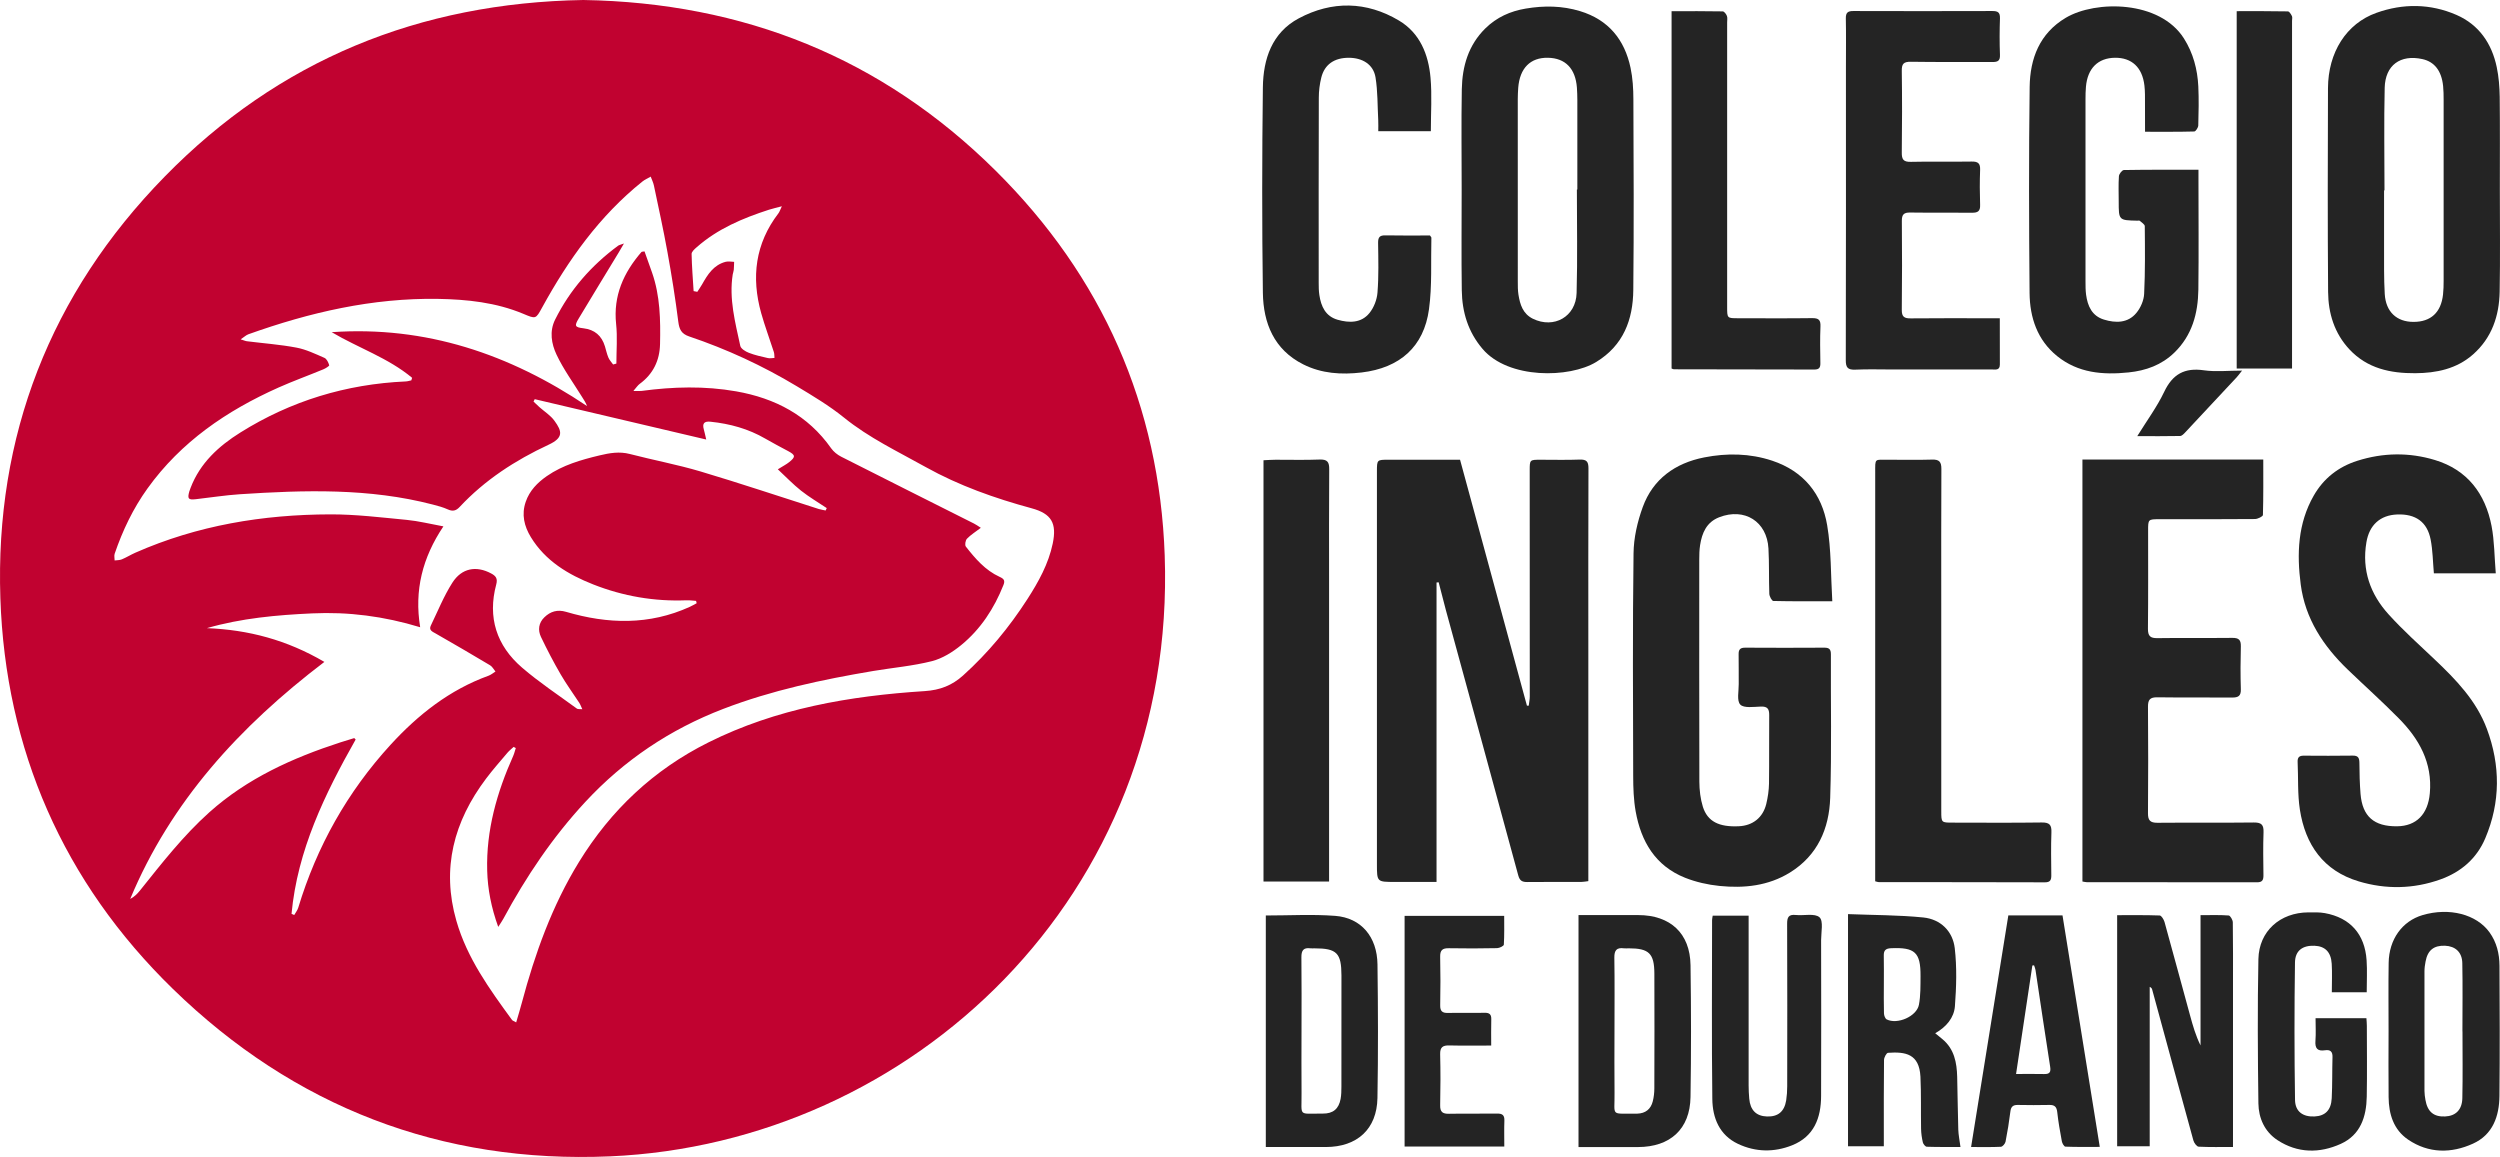 <!-- Generator: Adobe Illustrator 22.1.0, SVG Export Plug-In  -->
<svg version="1.1"
	 xmlns="http://www.w3.org/2000/svg" xmlns:xlink="http://www.w3.org/1999/xlink" xmlns:a="http://ns.adobe.com/AdobeSVGViewerExtensions/3.0/"
	 x="0px" y="0px" width="751.894px" height="347.97px" viewBox="0 0 751.894 347.97"
	 style="enable-background:new 0 0 751.894 347.97;" xml:space="preserve">
<style type="text/css">
	.st0{fill-rule:evenodd;clip-rule:evenodd;fill:#C10230;}
	.st1{fill-rule:evenodd;clip-rule:evenodd;fill:#242424;}
</style>
<defs>
</defs>
<g>
	<path class="st0" d="M175.441,0c48.169,0.806,89.773,17.39,123.961,51.29c32.154,31.884,49.305,70.771,50.891,115.746
		C353.907,269.668,273.828,343.86,183.5,347.78c-50.799,2.207-95.051-14.876-131.487-50.34
		C18.986,265.282,1.646,225.384,0.112,179.95C-1.537,131.295,15.08,88.343,49.507,53.145C83.822,18.035,126.131,0.837,175.441,0
		 M87.682,274.839c0.266,0.118,0.543,0.24,0.81,0.358c0.405-0.719,0.953-1.39,1.195-2.153c5.568-18.417,14.776-34.851,27.793-49.066
		c8.258-9.008,17.714-16.497,29.444-20.749c0.749-0.267,1.4-0.838,2.093-1.26c-0.524-0.63-0.94-1.476-1.602-1.872
		c-5.441-3.241-10.903-6.444-16.384-9.569c-1.068-0.592-2.124-1.026-1.442-2.413c2.091-4.323,3.896-8.836,6.465-12.864
		c2.826-4.431,7.204-5.166,11.645-2.794c1.429,0.759,2.042,1.519,1.542,3.349c-2.645,9.882,0.096,18.372,7.756,24.971
		c5.195,4.479,10.979,8.282,16.525,12.352c0.289,0.209,0.821,0.099,1.612,0.164c-0.404-0.85-0.593-1.431-0.917-1.917
		c-1.858-2.86-3.883-5.601-5.58-8.537c-2.134-3.667-4.099-7.442-5.931-11.274c-0.993-2.07-0.707-4.248,1.023-5.914
		c1.807-1.753,3.915-2.413,6.535-1.634c12.562,3.707,25.012,4.041,37.206-1.51c0.705-0.327,1.366-0.717,2.06-1.084
		c-0.064-0.242-0.121-0.47-0.182-0.709c-0.97-0.059-1.941-0.213-2.914-0.172c-9.665,0.379-19.011-1.23-27.973-4.756
		c-7.572-2.983-14.413-7.07-18.796-14.233c-2.005-3.303-2.871-6.813-1.548-10.632c1.154-3.367,3.526-5.766,6.361-7.741
		c4.778-3.306,10.252-4.88,15.846-6.22c3.024-0.72,5.957-1.234,9.096-0.422c7.053,1.832,14.244,3.17,21.219,5.238
		c11.929,3.555,23.728,7.516,35.589,11.297c0.675,0.205,1.39,0.307,2.093,0.457c0.107-0.236,0.214-0.486,0.331-0.721
		c-2.587-1.734-5.298-3.318-7.724-5.238c-2.411-1.91-4.555-4.167-6.988-6.428c1.559-0.971,2.556-1.472,3.404-2.151
		c1.994-1.588,1.915-2.134-0.277-3.311c-2.314-1.232-4.631-2.455-6.889-3.762c-5.098-2.96-10.631-4.479-16.471-5.087
		c-1.883-0.198-2.536,0.485-2.031,2.293c0.24,0.858,0.419,1.729,0.73,3.062c-17.523-4.123-34.55-8.13-51.577-12.137
		c-0.123,0.248-0.238,0.488-0.359,0.731c0.581,0.544,1.147,1.111,1.744,1.638c1.526,1.359,3.363,2.497,4.535,4.113
		c2.343,3.204,2.785,5.119-1.793,7.242c-9.974,4.648-19.138,10.586-26.704,18.692c-1.077,1.159-2.08,1.41-3.552,0.743
		c-1.439-0.652-2.988-1.068-4.523-1.463c-19.124-4.976-38.558-4.374-58.015-3.104c-4.432,0.293-8.835,0.997-13.264,1.494
		c-2.261,0.256-2.57-0.135-1.958-2.321c0.112-0.374,0.245-0.741,0.396-1.109c2.844-7.448,8.45-12.558,14.975-16.632
		c15.165-9.484,31.771-14.553,49.688-15.354c0.582-0.021,1.144-0.207,1.712-0.324c0.081-0.246,0.161-0.508,0.246-0.764
		c-7.185-5.996-16.172-8.978-24.201-13.73c28.32-1.963,53.532,6.593,76.812,22.227c-0.388-1.06-0.983-1.904-1.533-2.794
		c-2.598-4.198-5.562-8.251-7.654-12.69c-1.515-3.222-2.199-6.977-0.406-10.55c4.459-8.937,10.871-16.244,18.905-22.181
		c0.323-0.236,0.773-0.303,1.783-0.686c-0.738,1.271-1.142,2.004-1.581,2.711c-4.015,6.62-8.048,13.22-12.034,19.861
		c-1.354,2.25-1.129,2.629,1.432,2.934c3.381,0.398,5.487,2.23,6.463,5.43c0.346,1.137,0.583,2.305,1.047,3.393
		c0.317,0.748,0.928,1.377,1.414,2.064c0.326-0.091,0.656-0.183,0.985-0.271c0-3.973,0.343-7.98-0.081-11.912
		c-0.894-8.48,2.236-15.41,7.603-21.629c0.119-0.141,0.428-0.104,0.94-0.2c0.763,2.135,1.526,4.264,2.272,6.392
		c2.439,6.987,2.555,14.244,2.394,21.502c-0.111,4.913-2.075,8.994-6.144,11.971c-0.571,0.424-0.969,1.072-1.878,2.106
		c1.284,0,1.872,0.065,2.459-0.01c9.496-1.274,18.987-1.536,28.455,0.128c11.728,2.07,21.593,7.209,28.576,17.129
		c0.731,1.035,1.873,1.947,3.014,2.523c13.293,6.748,26.63,13.409,39.942,20.109c0.65,0.315,1.237,0.768,2.058,1.28
		c-1.615,1.239-3.05,2.117-4.168,3.28c-0.471,0.492-0.695,1.928-0.332,2.375c2.836,3.617,5.846,7.133,10.156,9.096
		c1.291,0.584,1.695,1.1,1.141,2.474c-2.795,7.027-6.837,13.245-12.693,18.04c-2.562,2.107-5.668,4.039-8.826,4.843
		c-5.745,1.452-11.729,1.967-17.602,2.946c-15.363,2.593-30.558,5.808-45.16,11.416c-15.982,6.137-29.831,15.436-41.418,27.916
		c-9.846,10.599-17.87,22.525-24.718,35.229c-0.388,0.7-0.843,1.349-1.528,2.417c-2.099-5.859-3.166-11.329-3.315-16.914
		c-0.333-12.146,2.912-23.516,7.825-34.513c0.334-0.752,0.518-1.583,0.774-2.362c-0.225-0.119-0.427-0.237-0.641-0.35
		c-0.604,0.567-1.278,1.081-1.814,1.697c-2.191,2.597-4.454,5.148-6.497,7.866c-9.676,12.863-13.458,26.975-8.907,42.775
		c3.225,11.227,9.968,20.52,16.728,29.792c0.169,0.223,0.524,0.313,1.25,0.731c0.606-2.087,1.184-3.97,1.693-5.879
		c3.959-14.847,9.103-29.21,17.211-42.399c9.585-15.584,22.414-27.691,38.897-35.921c20.468-10.227,42.535-13.995,65.086-15.443
		c4.623-0.3,8.223-1.727,11.516-4.695c7.522-6.768,13.892-14.499,19.354-22.977c3.34-5.192,6.337-10.579,7.616-16.713
		c1.259-6.082-0.329-8.968-6.369-10.604c-11.063-3.008-21.812-6.804-31.846-12.393c-8.362-4.672-17.025-8.77-24.559-14.871
		c-4.407-3.564-9.361-6.519-14.244-9.46c-10.22-6.145-21.016-11.136-32.326-14.951c-2.357-0.799-2.977-2.123-3.275-4.443
		c-0.886-7.02-2.004-14.023-3.27-20.99c-1.2-6.668-2.668-13.293-4.056-19.926c-0.189-0.932-0.645-1.812-0.97-2.709
		c-0.848,0.502-1.791,0.896-2.544,1.511c-12.897,10.354-22.229,23.502-30.087,37.809c-1.956,3.568-1.897,3.534-5.695,1.938
		c-8.207-3.431-16.917-4.337-25.659-4.487c-19.7-0.319-38.585,4.061-57.014,10.642c-0.701,0.253-1.279,0.834-2.325,1.532
		c1.046,0.318,1.462,0.523,1.898,0.57c4.963,0.625,9.966,0.982,14.862,1.91c2.902,0.544,5.677,1.883,8.416,3.078
		c0.707,0.303,1.213,1.392,1.452,2.225c0.059,0.234-1.088,0.955-1.785,1.238c-4.466,1.85-9.032,3.499-13.444,5.461
		c-15.604,6.973-29.349,16.328-39.432,30.374c-4.327,6.017-7.473,12.632-9.861,19.61c-0.207,0.602-0.014,1.342-0.014,2.03
		c0.739-0.105,1.521-0.058,2.166-0.329c1.389-0.582,2.679-1.388,4.056-2c18.67-8.232,38.395-11.486,58.658-11.533
		c7.679-0.018,15.362,0.934,23.021,1.664c3.512,0.34,6.962,1.209,10.98,1.947c-6.295,9.398-8.797,19.223-6.985,30.337
		c-10.945-3.333-21.628-4.669-32.469-4.167c-10.668,0.49-21.302,1.443-31.677,4.439c12.475,0.489,24.039,3.537,35.335,10.155
		c-25.53,19.434-46.174,41.991-58.396,71.288c1.222-0.624,2.118-1.515,2.898-2.49c6.575-8.208,13.034-16.522,20.911-23.578
		c11.396-10.195,24.986-16.334,39.378-21.012c1.387-0.454,2.789-0.864,4.193-1.297c0.139,0.145,0.277,0.286,0.419,0.433
		C97.646,238.888,89.463,255.745,87.682,274.839 M208.61,87.552c0.363,0.076,0.736,0.146,1.11,0.22
		c0.469-0.734,0.98-1.445,1.408-2.191c1.692-2.999,3.485-5.9,7.133-6.845c0.794-0.208,1.692,0,2.535,0.016
		c-0.035,0.81-0.035,1.612-0.107,2.407c-0.044,0.475-0.237,0.917-0.316,1.379c-1.156,7.352,0.752,14.416,2.274,21.484
		c0.185,0.859,1.572,1.7,2.584,2.09c1.837,0.716,3.782,1.137,5.72,1.578c0.616,0.146,1.323-0.021,1.983-0.042
		c-0.061-0.603-0.01-1.222-0.191-1.774c-1.25-3.907-2.699-7.752-3.804-11.683c-3.024-10.797-1.802-20.911,5.18-30.034
		c0.347-0.455,0.508-1.03,1.031-2.122c-1.692,0.453-2.813,0.698-3.88,1.038c-7.895,2.558-15.459,5.74-21.754,11.301
		c-0.641,0.555-1.521,1.343-1.51,2.004C208.071,80.105,208.387,83.836,208.61,87.552"/>
	<g>
		<path class="st1" d="M459.783,212.226c0.108-0.925,0.307-1.842,0.307-2.759c0.004-22.652-0.011-45.309-0.019-67.961
			c0-3.237,0.008-3.237,3.261-3.237c3.915,0,7.842,0.105,11.745-0.047c2.082-0.071,2.672,0.584,2.665,2.642
			c-0.075,18.185-0.038,36.385-0.038,54.568v66.465v3.111c-0.804,0.098-1.444,0.237-2.079,0.237
			c-5.413,0.015-10.829-0.027-16.238,0.033c-1.536,0.013-2.313-0.337-2.767-2.026c-7.208-26.606-14.506-53.2-21.771-79.793
			c-0.747-2.762-1.434-5.548-2.158-8.322c-0.209,0.016-0.43,0.034-0.641,0.045v90.065h-12.604c-5.324,0-5.324,0-5.324-5.366V141.819
			c0-3.551,0.009-3.551,3.47-3.551h21.529c6.711,24.705,13.428,49.347,20.116,73.971
			C459.414,212.226,459.606,212.226,459.783,212.226"/>
		<path class="st1" d="M551.076,180.84c-6.448,0-12.09,0.041-17.729-0.094c-0.443-0.017-1.182-1.377-1.212-2.141
			c-0.157-4.537-0.01-9.093-0.257-13.629c-0.444-8.133-7.189-12.371-14.821-9.406c-3.803,1.477-5.161,4.698-5.736,8.355
			c-0.232,1.47-0.257,2.967-0.257,4.45c0,22.248-0.038,44.475,0.031,66.729c0.015,2.521,0.312,5.144,1.057,7.541
			c1.418,4.452,4.866,6.138,10.833,5.853c4.161-0.192,7.228-2.591,8.23-6.694c0.48-2,0.79-4.068,0.828-6.117
			c0.091-6.867,0-13.715,0.059-20.583c0.022-1.885-0.505-2.682-2.538-2.598c-2.119,0.068-5.079,0.529-6.155-0.596
			c-1.116-1.167-0.445-4.035-0.473-6.173c-0.047-2.977,0.041-5.956-0.031-8.931c-0.039-1.496,0.502-2.03,2.026-2.016
			c7.907,0.049,15.819,0.049,23.737,0c1.519-0.013,2.002,0.54,1.989,2.034c-0.073,14.394,0.258,28.791-0.213,43.154
			c-0.302,9.196-3.781,17.303-12.102,22.44c-6.504,4.019-13.773,4.783-21.176,4.033c-3.505-0.355-7.097-1.162-10.363-2.461
			c-8.969-3.578-13.248-10.925-14.864-19.955c-0.617-3.474-0.733-7.067-0.742-10.604c-0.057-22.332-0.189-44.649,0.105-66.973
			c0.044-4.687,1.16-9.546,2.774-13.968c3.082-8.439,9.752-13.208,18.489-14.926c6.845-1.342,13.734-1.236,20.441,0.99
			c9.461,3.148,14.952,10.02,16.529,19.405C550.782,165.313,550.604,172.896,551.076,180.84"/>
		<path class="st1" d="M750.622,172.44h-18.614c-0.313-3.498-0.333-6.894-0.974-10.171c-1.036-5.314-4.538-7.756-10.075-7.537
			c-5.135,0.2-8.387,3.207-9.244,8.366c-1.417,8.353,1.153,15.607,6.702,21.711c4.331,4.77,9.151,9.107,13.848,13.547
			c6.434,6.087,12.544,12.422,15.689,20.872c4.084,10.978,4.101,22.039-0.474,32.856c-2.555,6.068-7.27,10.197-13.55,12.421
			c-8.091,2.885-16.373,3.02-24.523,0.574c-10.657-3.192-16.071-11.076-17.699-21.565c-0.73-4.71-0.451-9.563-0.679-14.347
			c-0.064-1.39,0.494-1.92,1.889-1.894c4.915,0.039,9.833,0.05,14.736-0.017c1.615-0.014,1.928,0.734,1.954,2.137
			c0.025,3.133,0.087,6.276,0.343,9.397c0.568,6.758,4.05,9.795,10.975,9.72c5.831-0.056,9.307-3.639,9.864-9.941
			c0.82-9.172-3.221-16.374-9.405-22.589c-4.945-5.008-10.206-9.716-15.285-14.602c-7.361-7.083-12.793-15.312-14.138-25.58
			c-1.203-9.206-0.884-18.364,3.913-26.741c2.952-5.162,7.373-8.652,13.098-10.47c7.761-2.466,15.61-2.577,23.34-0.236
			c9.812,2.965,15.166,10.158,17.043,19.854C750.229,162.773,750.209,167.51,750.622,172.44"/>
		<path class="st1" d="M626.308,265.122V138.201h54.389c0,5.659,0.053,11.171-0.104,16.686c-0.018,0.446-1.553,1.203-2.38,1.215
			c-9.574,0.085-19.149,0.056-28.721,0.056c-3.428,0-3.428,0.016-3.428,3.427c0,9.839,0.052,19.669-0.053,29.511
			c-0.006,2.184,0.681,2.87,2.87,2.83c7.48-0.113,14.976,0.007,22.477-0.077c1.949-0.027,2.638,0.578,2.595,2.541
			c-0.118,4.301-0.134,8.603,0,12.894c0.056,2.005-0.732,2.524-2.629,2.509c-7.495-0.074-14.988,0.037-22.483-0.074
			c-2.226-0.029-2.836,0.736-2.817,2.872c0.091,10.67,0.077,21.331,0,31.989c-0.019,2.146,0.657,2.896,2.865,2.878
			c9.655-0.087,19.318,0.031,28.962-0.087c2.354-0.031,3.004,0.738,2.923,2.969c-0.156,4.301-0.078,8.594-0.025,12.899
			c0.009,1.375-0.298,2.128-1.916,2.117c-17.069-0.034-34.136-0.015-51.211-0.034C627.236,265.322,626.837,265.21,626.308,265.122"
			/>
		<path class="st1" d="M439.606,56.952c0-10.047-0.134-20.101,0.043-30.152c0.136-6.846,1.961-13.215,7.073-18.254
			c3.399-3.345,7.505-5.187,12.164-5.966c5.509-0.933,10.961-0.868,16.335,0.771c8.554,2.603,13.386,8.58,15.178,17.045
			c0.654,3.079,0.845,6.311,0.853,9.469c0.075,19.125,0.175,38.244-0.027,57.366c-0.083,8.881-2.961,16.65-11.145,21.632
			c-8.069,4.926-26.407,5.191-34.165-3.897c-4.38-5.132-6.176-11.105-6.271-17.626C439.496,77.211,439.606,67.088,439.606,56.952
			 M474.26,57.002h0.138c0-8.98,0-17.976,0-26.956c0-1.223-0.047-2.451-0.129-3.678c-0.425-5.752-3.469-8.892-8.708-8.993
			c-5.289-0.103-8.478,3.115-8.941,9.008c-0.088,1.141-0.13,2.284-0.137,3.423c0,18.31,0,36.601,0.007,54.904
			c0,1.306-0.007,2.63,0.197,3.915c0.47,2.963,1.322,5.756,4.342,7.244c6.321,3.083,12.96-0.598,13.147-7.742
			C474.468,77.76,474.26,67.38,474.26,57.002"/>
		<path class="st1" d="M751.847,57.099c0,10.221,0.138,20.438-0.056,30.642c-0.139,7.255-2.335,13.84-7.988,18.843
			c-4.955,4.375-11.015,5.618-17.41,5.662c-7.463,0.045-14.395-1.424-19.76-7.138c-4.561-4.877-6.384-10.886-6.437-17.298
			c-0.154-20.426-0.118-40.856-0.038-61.281c0.038-10.782,5.524-19.45,14.577-22.671c8.017-2.865,16.219-2.786,24.067,0.626
			c6.789,2.968,10.622,8.604,12.111,15.711c0.613,2.923,0.85,5.966,0.893,8.961C751.907,38.471,751.847,47.79,751.847,57.099
			 M717.154,57.272h-0.129c0,5.639-0.018,11.281,0,16.916c0.023,4.737-0.073,9.481,0.203,14.208
			c0.311,5.397,3.596,8.415,8.646,8.415c5.201,0.007,8.29-2.829,8.884-8.21c0.15-1.376,0.183-2.771,0.183-4.159
			c0.015-18.141,0.015-36.272,0-54.414c0-1.383-0.017-2.781-0.156-4.165c-0.474-4.579-2.609-7.305-6.268-8.1
			c-6.573-1.431-11.131,1.814-11.304,8.633C716.972,36.688,717.154,46.976,717.154,57.272"/>
		<path class="st1" d="M661.206,51.052v2.98c0,11.027,0.106,22.068-0.033,33.099c-0.105,7.121-1.863,13.732-7.241,18.938
			c-3.837,3.717-8.539,5.404-13.744,5.938c-7.731,0.804-15.195,0.183-21.49-4.908c-6-4.856-8.21-11.634-8.289-18.943
			c-0.182-20.681-0.245-41.368,0.026-62.041c0.117-8.51,2.982-16.093,10.872-20.771c9.013-5.335,28.269-5.269,35.535,6.234
			c2.788,4.412,4.059,9.275,4.316,14.392c0.182,3.903,0.101,7.845-0.011,11.768c-0.024,0.631-0.774,1.803-1.208,1.807
			c-4.836,0.134-9.674,0.083-14.804,0.083c0-3.031,0.013-5.784-0.014-8.539c-0.005-1.797,0.039-3.607-0.173-5.383
			c-0.644-5.452-3.807-8.378-8.848-8.334c-5.103,0.056-8.259,3.168-8.74,8.71c-0.108,1.223-0.132,2.45-0.132,3.679
			c-0.004,18.306-0.004,36.62,0,54.928c0.007,1.304,0,2.621,0.17,3.914c0.462,3.422,1.755,6.409,5.374,7.514
			c3.558,1.091,7.21,1.079,9.762-2.012c1.28-1.537,2.243-3.772,2.332-5.74c0.333-6.762,0.249-13.552,0.189-20.339
			c0-0.551-0.96-1.128-1.52-1.624c-0.14-0.124-0.482-0.022-0.728-0.033c-5.591-0.121-5.591-0.121-5.591-5.784
			c0-2.534-0.116-5.077,0.064-7.597c0.05-0.68,0.961-1.847,1.491-1.851C646.093,51.013,653.411,51.052,661.206,51.052"/>
		<path class="st1" d="M430.339,39.457h-15.815c0-1.118,0.045-2.224-0.01-3.312c-0.234-4.314-0.13-8.676-0.824-12.913
			c-0.65-3.853-3.908-5.857-8.051-5.857c-4.355,0.008-7.267,2.009-8.252,5.958c-0.485,1.963-0.746,4.019-0.746,6.043
			c-0.056,18.562-0.045,37.118-0.033,55.688c0,1.221,0.009,2.465,0.197,3.665c0.511,3.422,1.841,6.385,5.486,7.436
			c3.497,1.001,7.101,1.023,9.562-1.995c1.35-1.652,2.278-4.049,2.436-6.187c0.39-4.966,0.254-9.969,0.184-14.957
			c-0.022-1.709,0.513-2.284,2.246-2.239c4.505,0.093,9.016,0.032,13.351,0.032c0.268,0.398,0.428,0.528,0.428,0.668
			c-0.183,7.173,0.244,14.429-0.716,21.493c-1.534,11.336-8.781,17.672-20.263,19.043c-6.08,0.721-12.041,0.34-17.568-2.441
			c-8.825-4.443-11.988-12.427-12.133-21.495c-0.281-20.602-0.252-41.221,0-61.818c0.105-8.494,2.711-16.446,10.81-20.759
			c9.971-5.319,20.345-5.148,30.11,0.664c6.325,3.76,8.89,10.219,9.503,17.213C430.707,28.646,430.339,33.977,430.339,39.457"/>
		<path class="st1" d="M601.457,95.724c0,4.927-0.01,9.412,0.018,13.895c0,1.875-1.374,1.498-2.448,1.498
			c-9.958,0.016-19.926,0.008-29.892,0.008c-3.701,0-7.409-0.123-11.106,0.05c-2.274,0.097-2.908-0.609-2.894-2.877
			c0.077-29.428,0.045-58.856,0.045-88.279c0-4.828,0.067-9.653-0.031-14.476c-0.032-1.735,0.585-2.239,2.279-2.227
			c13.908,0.042,27.818,0.042,41.736,0c1.634-0.012,2.396,0.353,2.34,2.167c-0.125,3.679-0.137,7.359,0,11.036
			c0.07,1.841-0.716,2.145-2.33,2.135c-8.151-0.055-16.3,0.055-24.446-0.077c-2.195-0.032-2.792,0.614-2.752,2.759
			c0.115,8.177,0.105,16.35,0,24.522c-0.033,2.107,0.504,2.871,2.741,2.82c6.086-0.15,12.193,0.018,18.274-0.087
			c1.937-0.041,2.62,0.573,2.542,2.504c-0.132,3.513-0.119,7.039,0,10.544c0.078,1.899-0.716,2.367-2.463,2.344
			c-6.171-0.071-12.357,0.032-18.533-0.06c-1.932-0.039-2.566,0.588-2.544,2.522c0.074,8.914,0.088,17.82-0.017,26.734
			c-0.027,2.098,0.732,2.605,2.723,2.576c7.907-0.093,15.815-0.033,23.709-0.033H601.457z"/>
		<path class="st1" d="M563.977,265.055v-2.556c0-40.102,0-80.2,0.006-120.301c0-4.557-0.263-3.891,4.072-3.926
			c4.332-0.037,8.665,0.097,12.989-0.043c2.226-0.085,2.854,0.692,2.842,2.841c-0.07,13.472-0.039,26.941-0.039,40.427
			c0,20.829,0,41.669,0.006,62.499c0.007,3.417,0.019,3.417,3.481,3.417c8.902,0.006,17.814,0.087,26.728-0.043
			c2.347-0.032,3.004,0.73,2.917,2.976c-0.155,4.298-0.077,8.599-0.032,12.9c0.015,1.375-0.284,2.129-1.906,2.121
			c-16.665-0.051-33.315-0.046-49.969-0.058C564.831,265.31,564.593,265.21,563.977,265.055"/>
		<path class="st1" d="M399.733,265.134h-19.726V138.425c1.221-0.056,2.435-0.147,3.634-0.153c4.421-0.014,8.832,0.12,13.231-0.061
			c2.374-0.091,2.934,0.773,2.901,2.992c-0.084,11.151-0.041,22.307-0.041,33.464v87.013V265.134z"/>
		<path class="st1" d="M502.74,110.836V3.367c5.228,0,10.306-0.041,15.383,0.059c0.44,0.006,1.055,0.816,1.253,1.361
			c0.222,0.575,0.075,1.294,0.075,1.946v85.615c0,3.367,0,3.367,3.317,3.367c7.413,0.01,14.826,0.066,22.243-0.033
			c1.921-0.023,2.596,0.518,2.507,2.499c-0.156,3.672-0.087,7.36-0.028,11.035c0.028,1.345-0.382,1.926-1.808,1.926
			c-14.085-0.038-28.166-0.051-42.244-0.073C503.283,111.068,503.127,110.969,502.74,110.836"/>
		<path class="st1" d="M671.587,344.963c-3.579,0-6.964,0.078-10.333-0.089c-0.564-0.03-1.365-1.116-1.568-1.85
			c-4.168-15.134-8.279-30.273-12.409-45.42c-0.073-0.288-0.222-0.561-0.735-0.805v47.95h-9.794v-69.502
			c4.234,0,8.519-0.062,12.79,0.093c0.523,0.012,1.233,1.194,1.456,1.95c2.599,9.387,5.132,18.792,7.703,28.18
			c0.818,3.012,1.684,6.015,3.128,8.951v-39.178c3.047,0,5.774-0.104,8.468,0.098c0.474,0.031,1.227,1.336,1.238,2.06
			c0.094,6.281,0.057,12.564,0.057,18.847v45.384V344.963z"/>
		<path class="st1" d="M672.703,3.359c5.206,0,10.303-0.032,15.384,0.067c0.431,0.006,0.953,0.834,1.219,1.393
			c0.197,0.393,0.041,0.958,0.041,1.45v101.992v2.568h-16.644V3.359z"/>
		<path class="st1" d="M474.749,344.985v-69.767h4.464c4.5,0,8.993,0,13.496,0c9.665,0.016,15.595,5.478,15.729,15.063
			c0.19,13.232,0.208,26.459-0.005,39.688c-0.154,9.586-6.083,14.995-15.788,15.017
			C486.758,344.992,480.857,344.985,474.749,344.985 M485.569,310.093c0,6.19-0.062,12.397,0.014,18.599
			c0.104,7.31-1.391,6.127,6.563,6.252c0.086,0,0.175-0.006,0.257-0.006c2.487-0.067,4.083-1.348,4.68-3.697
			c0.322-1.264,0.472-2.609,0.472-3.916c0.032-11.502,0.058-22.993,0.008-34.484c-0.017-6.102-1.642-7.626-7.681-7.626
			c-0.498,0-1.009,0.058-1.499-0.006c-2.188-0.288-2.885,0.642-2.857,2.807C485.646,295.381,485.569,302.726,485.569,310.093"/>
		<path class="st1" d="M555.803,274.926c7.767,0.308,15.249,0.264,22.657,1.011c5.212,0.535,8.849,4.144,9.447,9.231
			c0.664,5.761,0.488,11.688,0.047,17.489c-0.269,3.399-2.535,6.181-5.923,8.099c0.918,0.744,1.531,1.247,2.142,1.754
			c3.599,2.966,4.356,7.075,4.467,11.381c0.146,5.283,0.158,10.561,0.33,15.841c0.054,1.624,0.397,3.234,0.655,5.228
			c-3.401,0-6.766,0.041-10.134-0.069c-0.416-0.007-1.049-0.788-1.176-1.296c-0.314-1.355-0.515-2.752-0.538-4.141
			c-0.093-5.214,0.059-10.417-0.187-15.618c-0.354-6.92-4.53-7.555-9.749-7.197c-0.474,0.039-1.201,1.392-1.208,2.14
			c-0.089,7.681-0.058,15.369-0.058,23.048v2.929h-10.772V274.926z M566.584,295.845c0,2.99-0.055,5.953,0.033,8.924
			c0.015,0.631,0.349,1.581,0.823,1.827c3.204,1.621,9.021-0.898,9.692-4.405c0.528-2.797,0.458-5.73,0.482-8.607
			c0.053-7.161-1.693-8.718-8.894-8.399c-1.623,0.074-2.2,0.675-2.158,2.245C566.632,290.241,566.575,293.041,566.584,295.845"/>
		<path class="st1" d="M380.701,275.34c7.113,0,14.036-0.414,20.881,0.113c7.81,0.603,12.601,6.298,12.706,14.599
			c0.174,13.386,0.223,26.791-0.011,40.186c-0.168,9.337-6.087,14.718-15.511,14.74c-5.98,0.015-11.95,0.001-18.065,0.001V275.34z
			 M391.441,309.948c0,6.268-0.055,12.542,0.009,18.809c0.082,7.251-1.198,6.105,6.373,6.163c3.101,0.028,4.8-1.391,5.374-4.399
			c0.219-1.212,0.243-2.477,0.243-3.709c0.014-11.139,0.028-22.284,0.012-33.43c-0.012-6.773-1.413-8.161-8.104-8.161
			c-0.416,0-0.832,0.038-1.249-0.013c-2.107-0.269-2.713,0.689-2.693,2.695C391.499,295.257,391.441,302.602,391.441,309.948"/>
		<path class="st1" d="M718.38,310.152c0-6.852-0.08-13.709,0.027-20.566c0.104-7.069,4.08-12.55,10.172-14.357
			c8.034-2.376,16.235-0.279,20.162,5.181c2.159,3.001,2.978,6.453,3,10.044c0.066,13.051,0.119,26.112-0.014,39.151
			c-0.06,6.1-1.984,11.66-7.968,14.359c-6.526,2.967-13.318,2.967-19.488-1.209c-4.408-2.997-5.825-7.688-5.879-12.771
			C718.323,323.369,718.367,316.758,718.38,310.152 M740.613,310.218h-0.02c0-6.864,0.105-13.715-0.036-20.569
			c-0.065-3.281-2.105-5.078-5.179-5.214c-3.381-0.134-5.261,1.364-5.872,4.753c-0.191,0.971-0.329,1.972-0.329,2.951
			c-0.021,11.977-0.017,23.966,0,35.952c0,0.904,0.138,1.813,0.289,2.698c0.609,3.575,2.503,5.159,5.928,4.992
			c3.14-0.136,5.098-1.98,5.173-5.494C740.715,323.602,740.613,316.91,740.613,310.218"/>
		<path class="st1" d="M711.716,306.224c0.054,0.842,0.13,1.563,0.13,2.281c0.01,7.108,0.101,14.214-0.028,21.323
			c-0.102,6.017-1.871,11.506-7.801,14.192c-6.378,2.89-12.988,2.853-19.046-1.116c-3.893-2.556-5.677-6.639-5.739-11.05
			c-0.192-14.47-0.285-28.94,0-43.4c0.174-8.414,6.535-14.006,15.021-14.05c1.644,0,3.356-0.073,4.962,0.223
			c7.633,1.39,12.032,6.319,12.557,14.18c0.211,3.127,0.037,6.274,0.037,9.631h-10.496c0-2.864,0.138-5.729-0.03-8.571
			c-0.212-3.556-2.011-5.307-5.207-5.426c-3.48-0.13-5.78,1.395-5.843,4.998c-0.201,13.792-0.194,27.589,0.014,41.378
			c0.056,3.547,2.433,5.13,5.86,4.965c3.214-0.146,5.004-1.895,5.176-5.477c0.21-4.115,0.115-8.26,0.234-12.381
			c0.059-1.673-0.695-2.286-2.245-2.049c-2.344,0.363-3.064-0.634-2.882-2.89c0.167-2.198,0.03-4.425,0.03-6.759H711.716z"/>
		<path class="st1" d="M604.021,275.314h16.294c3.726,23.084,7.425,46.135,11.208,69.623c-3.591,0-6.964,0.061-10.326-0.073
			c-0.404-0.006-0.972-1.005-1.081-1.606c-0.55-2.923-1.062-5.851-1.39-8.811c-0.179-1.554-0.792-2.167-2.374-2.127
			c-3.16,0.068-6.318,0.064-9.486,0c-1.453-0.029-2.063,0.55-2.23,1.997c-0.378,3.034-0.857,6.048-1.453,9.048
			c-0.12,0.599-0.885,1.507-1.398,1.535c-2.814,0.142-5.636,0.071-8.964,0.071C596.577,321.632,600.282,298.606,604.021,275.314
			 M606.346,323.011c3.019,0,5.726-0.05,8.432,0.015c1.687,0.048,2.084-0.579,1.817-2.241c-1.526-9.681-2.937-19.386-4.406-29.075
			c-0.074-0.476-0.289-0.918-0.431-1.382c-0.171,0.024-0.343,0.039-0.512,0.058C609.64,301.096,608.026,311.816,606.346,323.011"/>
		<path class="st1" d="M515.11,275.388h10.803v2.706c0,16.128-0.005,32.248,0,48.372c0,1.32,0.073,2.645,0.184,3.956
			c0.301,3.464,2.097,5.258,5.324,5.37c3.33,0.105,5.234-1.448,5.788-4.853c0.214-1.388,0.307-2.802,0.307-4.2
			c0.022-16.287,0.049-32.572-0.022-48.858c-0.011-1.996,0.419-2.92,2.588-2.691c2.457,0.255,5.715-0.583,7.144,0.694
			c1.235,1.107,0.487,4.496,0.487,6.871c0.025,15.626,0.059,31.263-0.004,46.887c-0.028,6.546-2.087,12.165-8.723,14.816
			c-5.394,2.155-10.966,2.072-16.262-0.421c-5.628-2.66-7.66-7.82-7.731-13.49c-0.218-17.939-0.08-35.882-0.073-53.827
			C514.92,276.315,515.033,275.923,515.11,275.388"/>
		<path class="st1" d="M452.43,344.83h-29.988v-69.385h29.955c0,2.805,0.067,5.743-0.104,8.662c-0.023,0.409-1.323,1.04-2.041,1.054
			c-4.829,0.099-9.658,0.117-14.484,0.023c-1.93-0.037-2.666,0.581-2.626,2.558c0.111,4.868,0.104,9.75,0.009,14.619
			c-0.027,1.746,0.618,2.327,2.328,2.29c3.659-0.08,7.328,0.031,10.988-0.044c1.509-0.044,2.101,0.483,2.045,1.988
			c-0.069,2.527-0.022,5.06-0.022,7.862c-4.446,0-8.514,0.07-12.571-0.034c-2.016-0.056-2.833,0.543-2.782,2.664
			c0.131,5.117,0.115,10.243,0.004,15.357c-0.04,2.02,0.773,2.565,2.649,2.531c4.826-0.091,9.667,0.014,14.488-0.057
			c1.609-0.028,2.237,0.511,2.175,2.141C452.36,339.599,452.43,342.145,452.43,344.83"/>
		<path class="st1" d="M642.799,131.174c2.949-4.756,5.963-8.837,8.103-13.334c2.516-5.291,6.097-7.311,11.924-6.472
			c3.561,0.51,7.266,0.096,11.489,0.096c-0.778,0.972-1.17,1.537-1.631,2.025c-5.138,5.529-10.289,11.043-15.449,16.541
			c-0.427,0.46-1.016,1.085-1.546,1.097C651.57,131.214,647.445,131.174,642.799,131.174"/>
	</g>
</g>
</svg>